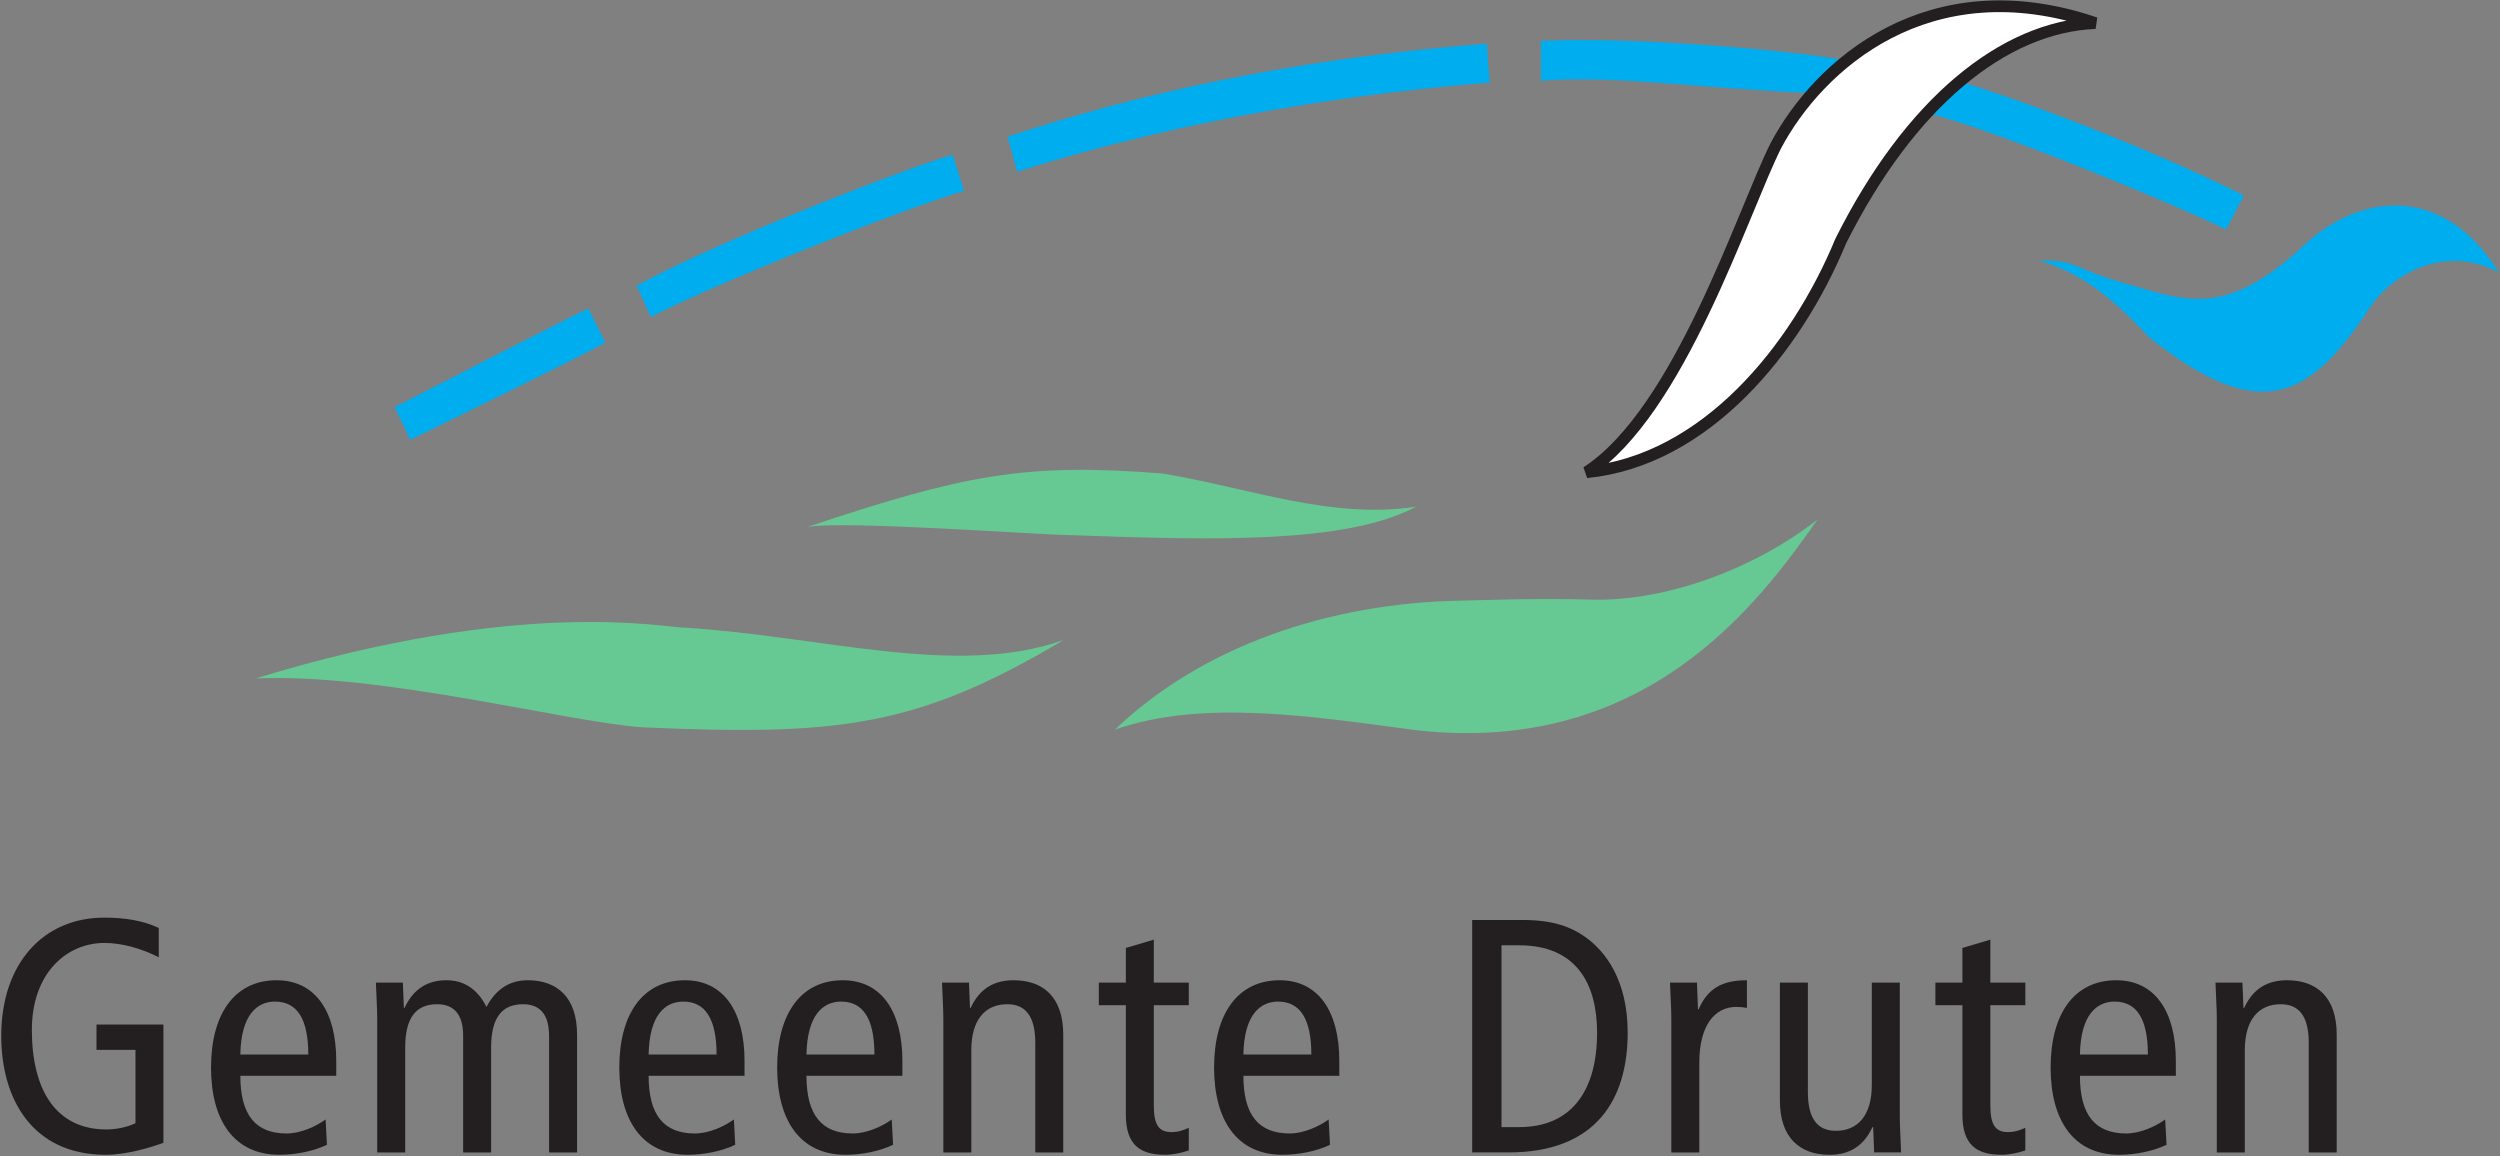 <?xml version="1.0" encoding="UTF-8" standalone="no"?>
<!-- Created with Inkscape (http://www.inkscape.org/) -->

<svg
   xmlns:dc="http://purl.org/dc/elements/1.1/"
   xmlns:cc="http://creativecommons.org/ns#"
   xmlns:rdf="http://www.w3.org/1999/02/22-rdf-syntax-ns#"
   xmlns:svg="http://www.w3.org/2000/svg"
   xmlns="http://www.w3.org/2000/svg"
   xmlns:sodipodi="http://sodipodi.sourceforge.net/DTD/sodipodi-0.dtd"
   xmlns:inkscape="http://www.inkscape.org/namespaces/inkscape"
   id="svg3249"
   version="1.1"
   inkscape:version="0.48.5 r10040"
   width="1000"
   height="462.414"
   xml:space="preserve"
   sodipodi:docname="A.svg"><rect width="100%" height="100%" fill="#808080" stroke="none"/><defs
     id="defs3253"><clipPath
       clipPathUnits="userSpaceOnUse"
       id="clipPath3263"><path
         d="m 0,454.527 595.275,0 0,194.806 -595.275,0 0,-194.806 z"
         id="path3265"
         inkscape:connector-curvature="0" /></clipPath><clipPath
       clipPathUnits="userSpaceOnUse"
       id="clipPath3277"><path
         d="m 566.929,454.527 28.346,0 0,255.59 -28.346,0 0,-255.59 z"
         id="path3279"
         inkscape:connector-curvature="0" /></clipPath><clipPath
       clipPathUnits="userSpaceOnUse"
       id="clipPath3319"><path
         d="m 566.929,454.527 28.346,0 0,255.59 -28.346,0 0,-255.59 z"
         id="path3321"
         inkscape:connector-curvature="0" /></clipPath><clipPath
       clipPathUnits="userSpaceOnUse"
       id="clipPath3563"><path
         d="m 94.719,458.865 127.198,0 0,29.812 -127.198,0 0,-29.812 z"
         id="path3565"
         inkscape:connector-curvature="0" /></clipPath></defs><sodipodi:namedview
     pagecolor="#ffffff"
     bordercolor="#666666"
     borderopacity="1"
     objecttolerance="10"
     gridtolerance="10"
     guidetolerance="10"
     inkscape:pageopacity="0"
     inkscape:pageshadow="2"
     inkscape:window-width="1060"
     inkscape:window-height="1040"
     id="namedview3251"
     showgrid="false"
     fit-margin-left="0.5"
     fit-margin-bottom="0.5"
     fit-margin-top="0.5"
     fit-margin-right="0.5"
     inkscape:zoom="0.52217879"
     inkscape:cx="727.67709"
     inkscape:cy="74.254629"
     inkscape:window-x="855"
     inkscape:window-y="-17"
     inkscape:window-maximized="0"
     inkscape:current-layer="g3257" /><g
     id="g3257"
     inkscape:groupmode="layer"
     inkscape:label="referentie_Aruba_Networks_Gemeente_Doetinchem"
     transform="matrix(1.25,0,0,-1.25,-397.582,1041.902)"><g
       id="g4798"
       transform="matrix(10.344,0,0,10.344,399.875,616.419)"><path
         d="M 0,0 C 8.234,2.524 12.637,1.57 13.283,1.57 17.539,1.306 21.693,0.015 24.995,1.189 20.445,-1.527 17.979,-1.776 11.976,-1.512 9.702,-1.365 3.889,0.176 0,0"
         style="fill:#66c993;fill-opacity:1;fill-rule:nonzero;stroke:none"
         id="path4800"
         inkscape:connector-curvature="0" /></g><g
       id="g4802"
       transform="matrix(10.344,0,0,10.344,576.285,664.848)"><path
         d="M 0,0 C 4.844,1.614 6.722,1.996 10.993,1.659 13.797,1.189 16.204,0.235 18.846,0.631 16.688,-0.514 12.622,-0.411 8.204,-0.25 7.324,-0.25 1.028,0.22 0,0"
         style="fill:#66c993;fill-opacity:1;fill-rule:nonzero;stroke:none"
         id="path4804"
         inkscape:connector-curvature="0" /></g><g
       id="g4806"
       transform="matrix(10.344,0,0,10.344,674.815,600.022)"><path
         d="m 0,0 c 2.671,2.554 6.575,3.919 10.7,3.992 0.711,0.013 2.282,0.081 4.042,0.032 2.353,-0.065 5.106,0.989 6.995,2.478 C 19.946,3.948 16.453,-0.822 9.32,-0.015 6.106,0.411 2.701,0.954 0,0"
         style="fill:#66c993;fill-opacity:1;fill-rule:nonzero;stroke:none"
         id="path4808"
         inkscape:connector-curvature="0" /></g><g
       id="g4810"
       transform="matrix(10.344,0,0,10.344,970.555,750.168)"><path
         d="m 0,0 c 1.212,0.008 0.992,-0.228 2.54,-0.671 1.991,-0.571 3.216,-1.195 5.796,1.273 1.85,1.585 4.286,1.614 5.886,-0.969 C 12.563,0.514 10.89,-0.396 10.171,-1.556 8.351,-4.271 6.839,-5.122 3.39,-2.363 2.113,-0.983 1.174,-0.352 0,0"
         style="fill:#00adef;fill-opacity:1;fill-rule:nonzero;stroke:none"
         id="path4812"
         inkscape:connector-curvature="0" /></g><g
       id="g4814"
       transform="matrix(10.344,0,0,10.344,449.367,692.781)"><path
         d="m 0,0 -0.484,1.013 c 0.675,0.352 5.313,2.73 5.988,3.053 L 6.032,3.009 C 5.68,2.774 0.176,0.088 0,0"
         style="fill:#00adef;fill-opacity:1;fill-rule:nonzero;stroke:none"
         id="path4816"
         inkscape:connector-curvature="0" /></g><g
       id="g4818"
       transform="matrix(10.344,0,0,10.344,526.339,732.102)"><path
         d="M 0,0 -0.44,0.969 C 1.967,2.29 7.573,4.491 9.334,5.02 L 9.687,3.904 C 7.162,3.111 1.879,0.969 0,0"
         style="fill:#00adef;fill-opacity:1;fill-rule:nonzero;stroke:none"
         id="path4820"
         inkscape:connector-curvature="0" /></g><g
       id="g4822"
       transform="matrix(10.344,0,0,10.344,643.542,778.558)"><path
         d="M 0,0 -0.294,1.086 C 2.201,1.908 7.25,3.405 14.53,3.963 L 14.618,2.759 C 10.89,2.466 5.46,1.732 0,0"
         style="fill:#00adef;fill-opacity:1;fill-rule:nonzero;stroke:none"
         id="path4824"
         inkscape:connector-curvature="0" /></g><g
       id="g4826"
       transform="matrix(10.344,0,0,10.344,811.148,807.706)"><path
         d="M 0,0 0,1.233 C 3.552,1.38 8.757,0.805 9.412,0.624 L 8.375,-0.386 C 4.909,-0.237 2.388,0.164 0,0"
         style="fill:#00adef;fill-opacity:1;fill-rule:nonzero;stroke:none"
         id="path4828"
         inkscape:connector-curvature="0" /></g><g
       id="g4830"
       transform="matrix(10.344,0,0,10.344,1030.373,760.037)"><path
         d="M 0,0 0.557,1.057 C -2.319,2.495 -6.245,3.994 -8.241,4.581 L -9.246,3.612 C -7.016,3.054 -1.057,0.558 0,0"
         style="fill:#00adef;fill-opacity:1;fill-rule:nonzero;stroke:none"
         id="path4832"
         inkscape:connector-curvature="0" /></g><g
       id="g4834"
       transform="matrix(10.344,0,0,10.344,825.72,682.307)"><path
         d="m 0,0 c 2.877,1.864 4.829,8.058 5.856,10.112 1.321,2.496 4.726,5.563 9.893,3.802 C 12.887,13.796 9.995,11.419 7.867,7.162 6.473,3.787 3.669,0.367 0,0"
         style="fill:#ffffff;fill-opacity:1;fill-rule:nonzero;stroke:none"
         id="path4836"
         inkscape:connector-curvature="0" /></g><g
       id="g4838"
       transform="matrix(10.344,0,0,10.344,825.774,682.406)"><path
         d="m 0,0 c 2.875,1.861 4.826,8.047 5.853,10.099 1.32,2.492 4.724,5.555 9.887,3.796 C 12.88,13.778 9.99,11.404 7.863,7.153 6.469,3.782 3.667,0.366 0,0 z"
         style="fill:none;stroke:#231f20;stroke-width:0.362;stroke-linecap:butt;stroke-linejoin:miter;stroke-miterlimit:4;stroke-opacity:1;stroke-dasharray:none"
         id="path4840"
         inkscape:connector-curvature="0" /></g><g
       id="g4842"
       transform="matrix(10.344,0,0,10.344,370.36,467.832)"><path
         d="m 0,0 c -0.422,-0.155 -1.144,-0.371 -1.782,-0.371 -2.277,0 -3.235,1.731 -3.235,3.678 0,2.246 1.308,3.658 3.183,3.658 0.618,0 1.195,-0.083 1.69,-0.32 l 0,-0.906 c -0.546,0.278 -1.154,0.443 -1.68,0.443 -1.174,0 -2.246,-0.938 -2.246,-2.689 0,-1.855 0.742,-3.081 2.308,-3.081 0.289,0 0.66,0.072 0.897,0.196 l 0,2.267 -1.206,0 0,0.783 L 0,3.658 0,0 z"
         style="fill:#231f20;fill-opacity:1;fill-rule:nonzero;stroke:none"
         id="path4844"
         inkscape:connector-curvature="0" /></g><g
       id="g4846"
       transform="matrix(10.344,0,0,10.344,394.977,496.072)"><path
         d="M 0,0 C 0.021,1.226 0.515,1.638 1.071,1.638 1.762,1.638 2.102,1.092 2.102,0 L 0,0 z m 2.967,-0.659 0,0.463 c 0,1.546 -0.659,2.494 -1.844,2.494 -1.309,0 -2.03,-1.051 -2.03,-2.7 0,-1.648 0.721,-2.699 2.112,-2.699 0.526,0 1.062,0.113 1.474,0.309 L 2.637,-2.009 C 2.339,-2.225 1.865,-2.442 1.432,-2.442 0.474,-2.442 0,-1.875 0,-0.659 l 2.967,0 z"
         style="fill:#231f20;fill-opacity:1;fill-rule:nonzero;stroke:none"
         id="path4848"
         inkscape:connector-curvature="0" /></g><g
       id="g4850"
       transform="matrix(10.344,0,0,10.344,438.775,507.368)"><path
         d="m 0,0 c 0,0.381 -0.031,0.763 -0.041,1.133 l 0.834,0 0.031,-0.783 0.021,0 c 0.278,0.598 0.721,0.856 1.298,0.856 0.556,0 0.968,-0.289 1.236,-0.825 0.278,0.516 0.68,0.825 1.278,0.825 0.906,0 1.525,-0.526 1.525,-1.68 l 0,-3.647 -0.866,0 0,3.606 c 0,0.67 -0.288,0.979 -0.803,0.979 -0.639,0 -0.99,-0.392 -0.99,-1.34 l 0,-3.245 -0.865,0 0,3.606 c 0,0.67 -0.288,0.979 -0.804,0.979 -0.638,0 -0.989,-0.392 -0.989,-1.34 l 0,-3.245 L 0,-4.121 0,0 z"
         style="fill:#231f20;fill-opacity:1;fill-rule:nonzero;stroke:none"
         id="path4852"
         inkscape:connector-curvature="0" /></g><g
       id="g4854"
       transform="matrix(10.344,0,0,10.344,525.626,496.072)"><path
         d="M 0,0 C 0.021,1.226 0.515,1.638 1.071,1.638 1.762,1.638 2.102,1.092 2.102,0 L 0,0 z m 2.967,-0.659 0,0.463 c 0,1.546 -0.659,2.494 -1.844,2.494 -1.308,0 -2.03,-1.051 -2.03,-2.7 0,-1.648 0.722,-2.699 2.112,-2.699 0.526,0 1.062,0.113 1.474,0.309 L 2.637,-2.009 C 2.339,-2.225 1.865,-2.442 1.432,-2.442 0.474,-2.442 0,-1.875 0,-0.659 l 2.967,0 z"
         style="fill:#231f20;fill-opacity:1;fill-rule:nonzero;stroke:none"
         id="path4856"
         inkscape:connector-curvature="0" /></g><g
       id="g4858"
       transform="matrix(10.344,0,0,10.344,576.139,496.072)"><path
         d="M 0,0 C 0.021,1.226 0.515,1.638 1.071,1.638 1.762,1.638 2.102,1.092 2.102,0 L 0,0 z m 2.967,-0.659 0,0.463 c 0,1.546 -0.659,2.494 -1.844,2.494 -1.308,0 -2.03,-1.051 -2.03,-2.7 0,-1.648 0.722,-2.699 2.112,-2.699 0.526,0 1.061,0.113 1.474,0.309 L 2.637,-2.009 C 2.339,-2.225 1.865,-2.442 1.432,-2.442 0.474,-2.442 0,-1.875 0,-0.659 l 2.967,0 z"
         style="fill:#231f20;fill-opacity:1;fill-rule:nonzero;stroke:none"
         id="path4860"
         inkscape:connector-curvature="0" /></g><g
       id="g4862"
       transform="matrix(10.344,0,0,10.344,619.937,507.368)"><path
         d="m 0,0 c 0,0.381 -0.031,0.763 -0.041,1.133 l 0.834,0 0.031,-0.783 0.021,0 c 0.278,0.598 0.721,0.856 1.329,0.856 0.917,0 1.535,-0.526 1.535,-1.68 l 0,-3.647 -0.865,0 0,3.39 c 0,0.834 -0.31,1.195 -0.866,1.195 -0.68,0 -1.113,-0.474 -1.113,-1.422 l 0,-3.163 L 0,-4.121 0,0 z"
         style="fill:#231f20;fill-opacity:1;fill-rule:nonzero;stroke:none"
         id="path4864"
         inkscape:connector-curvature="0" /></g><g
       id="g4866"
       transform="matrix(10.344,0,0,10.344,698.477,465.383)"><path
         d="m 0,0 c -0.206,-0.072 -0.495,-0.134 -0.731,-0.134 -0.794,0 -1.216,0.319 -1.216,1.246 l 0,3.38 -0.835,0 0,0.7 0.835,0 0,1.072 0.865,0.257 0,-1.329 1.082,0 0,-0.7 -1.082,0 0,-3.101 c 0,-0.598 0.155,-0.824 0.546,-0.824 0.217,0 0.371,0.061 0.536,0.133 L 0,0 z"
         style="fill:#231f20;fill-opacity:1;fill-rule:nonzero;stroke:none"
         id="path4868"
         inkscape:connector-curvature="0" /></g><g
       id="g4870"
       transform="matrix(10.344,0,0,10.344,715.953,496.072)"><path
         d="m 0,0 c 0.021,1.226 0.515,1.638 1.072,1.638 0.69,0 1.03,-0.546 1.03,-1.638 L 0,0 z m 2.967,-0.659 0,0.463 c 0,1.546 -0.659,2.494 -1.844,2.494 -1.308,0 -2.03,-1.051 -2.03,-2.7 0,-1.648 0.722,-2.699 2.113,-2.699 0.525,0 1.061,0.113 1.473,0.309 L 2.637,-2.009 C 2.339,-2.225 1.865,-2.442 1.432,-2.442 0.474,-2.442 0,-1.875 0,-0.659 l 2.967,0 z"
         style="fill:#231f20;fill-opacity:1;fill-rule:nonzero;stroke:none"
         id="path4872"
         inkscape:connector-curvature="0" /></g><g
       id="g4874"
       transform="matrix(10.344,0,0,10.344,798.543,531.028)"><path
         d="m 0,0 0.546,0 c 1.772,0 2.411,-1.195 2.411,-2.699 0,-1.844 -0.824,-2.926 -2.411,-2.926 L 0,-5.625 0,0 z m -0.907,-6.408 1.123,0 c 2.7,0 3.688,1.628 3.688,3.709 0,1.617 -0.69,2.524 -1.328,2.967 C 2.164,0.556 1.617,0.783 0.659,0.783 l -1.566,0 0,-7.191 z"
         style="fill:#231f20;fill-opacity:1;fill-rule:nonzero;stroke:none"
         id="path4876"
         inkscape:connector-curvature="0" /></g><g
       id="g4878"
       transform="matrix(10.344,0,0,10.344,852.889,507.368)"><path
         d="m 0,0 c 0,0.381 -0.031,0.763 -0.041,1.133 l 0.834,0 0.031,-0.824 0.021,0 c 0.278,0.639 0.721,0.897 1.494,0.897 l 0,-0.856 C 2.236,0.371 2.123,0.381 2.009,0.381 1.34,0.381 0.866,-0.196 0.866,-1.339 l 0,-2.782 L 0,-4.121 0,0 z"
         style="fill:#231f20;fill-opacity:1;fill-rule:nonzero;stroke:none"
         id="path4880"
         inkscape:connector-curvature="0" /></g><g
       id="g4882"
       transform="matrix(10.344,0,0,10.344,925.995,476.465)"><path
         d="m 0,0 c 0,-0.381 0.031,-0.762 0.041,-1.133 l -0.834,0 -0.031,0.783 -0.021,0 c -0.278,-0.598 -0.721,-0.856 -1.329,-0.856 -0.917,0 -1.535,0.526 -1.535,1.68 l 0,3.647 0.866,0 0,-3.39 c 0,-0.834 0.309,-1.195 0.865,-1.195 0.68,0 1.113,0.474 1.113,1.422 l 0,3.163 L 0,4.121 0,0 z"
         style="fill:#231f20;fill-opacity:1;fill-rule:nonzero;stroke:none"
         id="path4884"
         inkscape:connector-curvature="0" /></g><g
       id="g4886"
       transform="matrix(10.344,0,0,10.344,966.172,465.383)"><path
         d="m 0,0 c -0.206,-0.072 -0.495,-0.134 -0.732,-0.134 -0.793,0 -1.215,0.319 -1.215,1.246 l 0,3.38 -0.835,0 0,0.7 0.835,0 0,1.072 0.865,0.257 0,-1.329 1.082,0 0,-0.7 -1.082,0 0,-3.101 c 0,-0.598 0.155,-0.824 0.546,-0.824 0.217,0 0.371,0.061 0.536,0.133 L 0,0 z"
         style="fill:#231f20;fill-opacity:1;fill-rule:nonzero;stroke:none"
         id="path4888"
         inkscape:connector-curvature="0" /></g><g
       id="g4890"
       transform="matrix(10.344,0,0,10.344,983.646,496.072)"><path
         d="m 0,0 c 0.021,1.226 0.515,1.638 1.072,1.638 0.69,0 1.03,-0.546 1.03,-1.638 L 0,0 z m 2.967,-0.659 0,0.463 c 0,1.546 -0.659,2.494 -1.844,2.494 -1.308,0 -2.03,-1.051 -2.03,-2.7 0,-1.648 0.722,-2.699 2.113,-2.699 0.525,0 1.061,0.113 1.473,0.309 L 2.637,-2.009 C 2.339,-2.225 1.865,-2.442 1.432,-2.442 0.474,-2.442 0,-1.875 0,-0.659 l 2.967,0 z"
         style="fill:#231f20;fill-opacity:1;fill-rule:nonzero;stroke:none"
         id="path4892"
         inkscape:connector-curvature="0" /></g><g
       id="g4894"
       transform="matrix(10.344,0,0,10.344,1027.443,507.368)"><path
         d="m 0,0 c 0,0.381 -0.031,0.763 -0.041,1.133 l 0.834,0 0.031,-0.783 0.021,0 c 0.278,0.598 0.721,0.856 1.329,0.856 0.917,0 1.535,-0.526 1.535,-1.68 l 0,-3.647 -0.865,0 0,3.39 c 0,0.834 -0.309,1.195 -0.866,1.195 -0.68,0 -1.112,-0.474 -1.112,-1.422 l 0,-3.163 L 0,-4.121 0,0 z"
         style="fill:#231f20;fill-opacity:1;fill-rule:nonzero;stroke:none"
         id="path4896"
         inkscape:connector-curvature="0" /></g></g></svg>